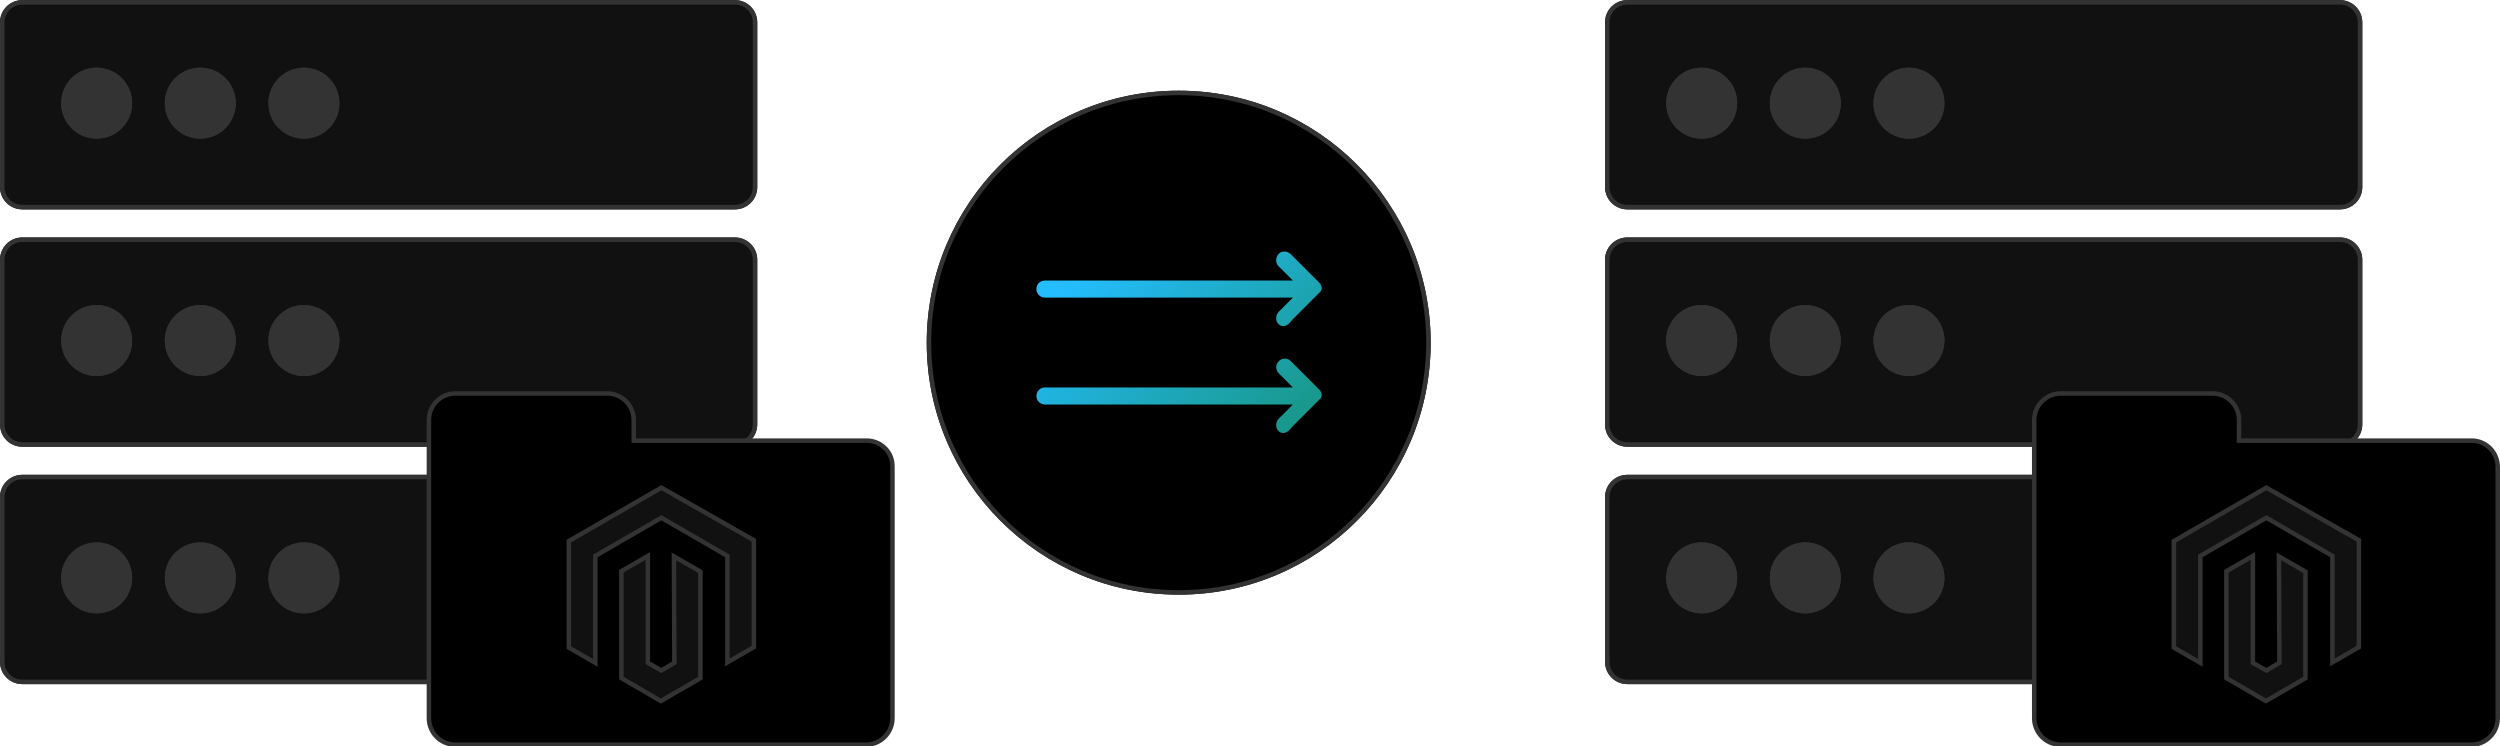 <?xml version="1.0" encoding="utf-8"?>
<!-- Generator: Adobe Illustrator 26.0.3, SVG Export Plug-In . SVG Version: 6.00 Build 0)  -->
<svg version="1.1" id="Layer_1" xmlns="http://www.w3.org/2000/svg" xmlns:xlink="http://www.w3.org/1999/xlink" x="0px" y="0px"
	 viewBox="0 0 556.6 166.2" style="enable-background:new 0 0 556.6 166.2;" xml:space="preserve">
<style type="text/css">
	.st0{fill:none;stroke:#333333;}
	.st1{fill:url(#Union_42_00000169545259389965549780000005867745613432312707_);}
	.st2{fill:#111111;}
	.st3{fill:#333333;}
	.st4{stroke:#333333;stroke-miterlimit:10;}
	.st5{fill:#111111;stroke:#333333;}
	.st6{fill:#111111;stroke:#333333;stroke-miterlimit:10;}
</style>
<g id="graphic-sla-managed-migration-dark" transform="translate(-616.354 -3629.239)">
	<g transform="matrix(1, 0, 0, 1, 616.35, 3629.24)">
		<g id="Ellipse_650-2" transform="translate(401.83 268.19)">
			<circle cx="-139.4" cy="-191.9" r="56.1"/>
			<circle class="st0" cx="-139.4" cy="-191.9" r="55.6"/>
		</g>
	</g>
	
		<linearGradient id="Union_42_00000094588906046624244770000017132713173619431311_" gradientUnits="userSpaceOnUse" x1="571.537" y1="4105.417" x2="572.405" y2="4104.808" gradientTransform="matrix(63.554 0 0 -40.313 -35471.012 169194.719)">
		<stop  offset="0" style="stop-color:#24BDFF"/>
		<stop  offset="1" style="stop-color:#19998E"/>
	</linearGradient>
	<path id="Union_42" style="fill:url(#Union_42_00000094588906046624244770000017132713173619431311_);" d="M901,3725.2
		c-0.7-0.7-0.7-1.9,0-2.7l3.2-3.2h-55.2c-1,0-1.9-0.8-1.9-1.9c0-1,0.8-1.9,1.9-1.9h55.2l-3.2-3.2c-0.7-0.8-0.7-1.9,0.1-2.7
		c0.7-0.7,1.9-0.7,2.6,0l6.4,6.4l0,0l0,0c0,0,0,0,0,0l0,0c0.4,0.4,0.6,1,0.5,1.5c0,0,0,0,0,0c0,0,0,0,0,0c0,0,0,0,0,0s0,0,0,0
		c0,0,0,0,0,0c0,0,0,0,0,0c0,0,0,0,0,0l0,0c0,0,0,0,0,0l0,0l0,0l0,0c0,0,0,0,0,0l0,0c0,0,0,0,0,0c0,0,0,0,0,0c0,0,0,0,0,0
		c0,0,0,0,0,0l0,0l0,0l0,0c0,0,0,0,0,0c0,0,0,0,0,0c0,0,0,0,0,0l0,0c-0.1,0.1-0.1,0.3-0.2,0.4c0,0,0,0,0,0c0,0,0,0,0,0l0,0l0,0
		c0,0,0,0,0,0l0,0l0,0l0,0c0,0,0,0,0,0l-6.4,6.4C902.9,3725.9,901.7,3725.9,901,3725.2L901,3725.2z M901,3701.4
		c-0.7-0.7-0.7-1.9,0-2.7l3.2-3.2h-55.2c-1,0-1.9-0.8-1.9-1.9s0.8-1.9,1.9-1.9h55.2l-3.2-3.2c-0.7-0.7-0.7-1.9,0-2.7s1.9-0.7,2.7,0
		l6.4,6.4l0,0l0,0l0,0l0,0c0.4,0.4,0.6,1,0.5,1.5c0,0,0,0,0,0c0,0,0,0,0,0s0,0,0,0s0,0,0,0c0,0,0,0,0,0c0,0,0,0,0,0s0,0,0,0l0,0
		c0,0,0,0,0,0l0,0l0,0l0,0c0,0,0,0,0,0l0,0c0,0,0,0,0,0c0,0,0,0,0,0c0,0,0,0,0,0v0l0,0l0,0l0,0c0,0,0,0,0,0c0,0,0,0,0,0c0,0,0,0,0,0
		l0,0c-0.1,0.1-0.1,0.3-0.2,0.4c0,0,0,0,0,0l0,0l0,0l0,0c0,0,0,0,0,0l0,0l0,0l0,0c0,0,0,0,0,0l-6.4,6.4
		C902.9,3702.1,901.7,3702.1,901,3701.4L901,3701.4z"/>
	<g id="Group_9825" transform="translate(811.852 3877.257)">
		<g id="Group_9822">
			<g id="Rectangle_6482">
				<path class="st2" d="M-190.5-248h158.6c2.8,0,5,2.2,5,5v36.6c0,2.8-2.2,5-5,5h-158.6c-2.8,0-5-2.2-5-5V-243
					C-195.5-245.8-193.3-248-190.5-248z"/>
				<path class="st0" d="M-190.5-247.5h158.6c2.5,0,4.5,2,4.5,4.5v36.6c0,2.5-2,4.5-4.5,4.5h-158.6c-2.5,0-4.5-2-4.5-4.5V-243
					C-195-245.5-193-247.5-190.5-247.5z"/>
			</g>
			<g id="Ellipse_625" transform="translate(13.621 15.15)">
				<circle class="st3" cx="-187.6" cy="-240.2" r="7.9"/>
				<circle class="st0" cx="-187.6" cy="-240.2" r="7.4"/>
			</g>
			<g id="Ellipse_626" transform="translate(36.694 15.15)">
				<circle class="st3" cx="-187.6" cy="-240.2" r="7.9"/>
				<circle class="st0" cx="-187.6" cy="-240.2" r="7.4"/>
			</g>
			<g id="Ellipse_627" transform="translate(59.767 15.15)">
				<circle class="st3" cx="-187.6" cy="-240.2" r="7.9"/>
				<circle class="st0" cx="-187.6" cy="-240.2" r="7.4"/>
			</g>
		</g>
		<g id="Group_9823" transform="translate(0 52.847)">
			<g id="Rectangle_6482-2">
				<path class="st2" d="M-190.5-248h158.6c2.8,0,5,2.2,5,5v36.6c0,2.8-2.2,5-5,5h-158.6c-2.8,0-5-2.2-5-5V-243
					C-195.5-245.8-193.3-248-190.5-248z"/>
				<path class="st0" d="M-190.5-247.5h158.6c2.5,0,4.5,2,4.5,4.5v36.6c0,2.5-2,4.5-4.5,4.5h-158.6c-2.5,0-4.5-2-4.5-4.5V-243
					C-195-245.5-193-247.5-190.5-247.5z"/>
			</g>
			<g id="Ellipse_625-2" transform="translate(13.621 15.15)">
				<circle class="st3" cx="-187.6" cy="-240.2" r="7.9"/>
				<circle class="st0" cx="-187.6" cy="-240.2" r="7.4"/>
			</g>
			<g id="Ellipse_626-2" transform="translate(36.694 15.15)">
				<circle class="st3" cx="-187.6" cy="-240.2" r="7.9"/>
				<circle class="st0" cx="-187.6" cy="-240.2" r="7.4"/>
			</g>
			<g id="Ellipse_627-2" transform="translate(59.767 15.15)">
				<circle class="st3" cx="-187.6" cy="-240.2" r="7.9"/>
				<circle class="st0" cx="-187.6" cy="-240.2" r="7.4"/>
			</g>
		</g>
		<g id="Group_9824" transform="translate(0 105.693)">
			<g id="Rectangle_6482-3">
				<path class="st2" d="M-190.5-248h158.6c2.8,0,5,2.2,5,5v36.6c0,2.8-2.2,5-5,5h-158.6c-2.8,0-5-2.2-5-5V-243
					C-195.5-245.8-193.3-248-190.5-248z"/>
				<path class="st0" d="M-190.5-247.5h158.6c2.5,0,4.5,2,4.5,4.5v36.6c0,2.5-2,4.5-4.5,4.5h-158.6c-2.5,0-4.5-2-4.5-4.5V-243
					C-195-245.5-193-247.5-190.5-247.5z"/>
			</g>
			<g id="Ellipse_625-3" transform="translate(13.621 15.15)">
				<circle class="st3" cx="-187.6" cy="-240.2" r="7.9"/>
				<circle class="st0" cx="-187.6" cy="-240.2" r="7.4"/>
			</g>
			<g id="Ellipse_626-3" transform="translate(36.694 15.15)">
				<circle class="st3" cx="-187.6" cy="-240.2" r="7.9"/>
				<circle class="st0" cx="-187.6" cy="-240.2" r="7.4"/>
			</g>
			<g id="Ellipse_627-3" transform="translate(59.767 15.15)">
				<circle class="st3" cx="-187.6" cy="-240.2" r="7.9"/>
				<circle class="st0" cx="-187.6" cy="-240.2" r="7.4"/>
			</g>
		</g>
	</g>
	<g id="Group_9830" transform="translate(1169.196 3877.257)">
		<g id="Group_9822-2" transform="translate(0)">
			<g id="Rectangle_6482-4">
				<path class="st2" d="M-190.5-248h158.6c2.8,0,5,2.2,5,5v36.6c0,2.8-2.2,5-5,5h-158.6c-2.8,0-5-2.2-5-5V-243
					C-195.5-245.8-193.3-248-190.5-248z"/>
				<path class="st0" d="M-190.5-247.5h158.6c2.5,0,4.5,2,4.5,4.5v36.6c0,2.5-2,4.5-4.5,4.5h-158.6c-2.5,0-4.5-2-4.5-4.5V-243
					C-195-245.5-193-247.5-190.5-247.5z"/>
			</g>
			<g id="Ellipse_625-4" transform="translate(13.621 15.15)">
				<circle class="st3" cx="-187.6" cy="-240.2" r="7.9"/>
				<circle class="st0" cx="-187.6" cy="-240.2" r="7.4"/>
			</g>
			<g id="Ellipse_626-4" transform="translate(36.694 15.15)">
				<circle class="st3" cx="-187.6" cy="-240.2" r="7.9"/>
				<circle class="st0" cx="-187.6" cy="-240.2" r="7.4"/>
			</g>
			<g id="Ellipse_627-4" transform="translate(59.767 15.15)">
				<circle class="st3" cx="-187.6" cy="-240.2" r="7.9"/>
				<circle class="st0" cx="-187.6" cy="-240.2" r="7.4"/>
			</g>
		</g>
		<g id="Group_9823-2" transform="translate(0 52.847)">
			<g id="Rectangle_6482-5">
				<path class="st2" d="M-190.5-248h158.6c2.8,0,5,2.2,5,5v36.6c0,2.8-2.2,5-5,5h-158.6c-2.8,0-5-2.2-5-5V-243
					C-195.5-245.8-193.3-248-190.5-248z"/>
				<path class="st0" d="M-190.5-247.5h158.6c2.5,0,4.5,2,4.5,4.5v36.6c0,2.5-2,4.5-4.5,4.5h-158.6c-2.5,0-4.5-2-4.5-4.5V-243
					C-195-245.5-193-247.5-190.5-247.5z"/>
			</g>
			<g id="Ellipse_625-5" transform="translate(13.621 15.15)">
				<circle class="st3" cx="-187.6" cy="-240.2" r="7.9"/>
				<circle class="st0" cx="-187.6" cy="-240.2" r="7.4"/>
			</g>
			<g id="Ellipse_626-5" transform="translate(36.694 15.15)">
				<circle class="st3" cx="-187.6" cy="-240.2" r="7.9"/>
				<circle class="st0" cx="-187.6" cy="-240.2" r="7.4"/>
			</g>
			<g id="Ellipse_627-5" transform="translate(59.767 15.15)">
				<circle class="st3" cx="-187.6" cy="-240.2" r="7.9"/>
				<circle class="st0" cx="-187.6" cy="-240.2" r="7.4"/>
			</g>
		</g>
		<g id="Group_9824-2" transform="translate(0 105.693)">
			<g id="Rectangle_6482-6">
				<path class="st2" d="M-190.5-248h158.6c2.8,0,5,2.2,5,5v36.6c0,2.8-2.2,5-5,5h-158.6c-2.8,0-5-2.2-5-5V-243
					C-195.5-245.8-193.3-248-190.5-248z"/>
				<path class="st0" d="M-190.5-247.5h158.6c2.5,0,4.5,2,4.5,4.5v36.6c0,2.5-2,4.5-4.5,4.5h-158.6c-2.5,0-4.5-2-4.5-4.5V-243
					C-195-245.5-193-247.5-190.5-247.5z"/>
			</g>
			<g id="Ellipse_625-6" transform="translate(13.621 15.15)">
				<circle class="st3" cx="-187.6" cy="-240.2" r="7.9"/>
				<circle class="st0" cx="-187.6" cy="-240.2" r="7.4"/>
			</g>
			<g id="Ellipse_626-6" transform="translate(36.694 15.15)">
				<circle class="st3" cx="-187.6" cy="-240.2" r="7.9"/>
				<circle class="st0" cx="-187.6" cy="-240.2" r="7.4"/>
			</g>
			<g id="Ellipse_627-6" transform="translate(59.767 15.15)">
				<circle class="st3" cx="-187.6" cy="-240.2" r="7.9"/>
				<circle class="st0" cx="-187.6" cy="-240.2" r="7.4"/>
			</g>
		</g>
	</g>
	<g id="Group_9828" transform="translate(907.48 3964.819)">
		<g id="Group_9785" transform="translate(0 0)">
			<g transform="matrix(1, 0, 0, 1, -291.13, -335.58)">
				<path id="Union_17-3" class="st4" d="M192.9,98.1h-51.8v-4.6c0-3.2-2.6-5.9-5.9-5.9h-33.8c-3.2,0-5.9,2.6-5.9,5.9v66.4
					c0,3.2,2.6,5.9,5.9,5.9h91.4c3.2,0,5.9-2.6,5.9-5.9v-55.9C198.8,100.7,196.2,98.1,192.9,98.1C192.9,98.1,192.9,98.1,192.9,98.1"
					/>
			</g>
		</g>
		<g id="Group_9827" transform="translate(31.014 20.994)">
			<path id="Path_19499" class="st5" d="M-174.9-248l-20.6,11.9v23.7l5.9,3.4l0-23.8l14.7-8.5l14.7,8.5v23.7l5.9-3.4v-23.8
				L-174.9-248z"/>
			<path id="Path_19500" class="st5" d="M-172-209l-2.9,1.7l-3-1.7v-23.8l-5.9,3.4l0,23.8l8.8,5.1l8.8-5.1v-23.7l-5.9-3.4L-172-209z
				"/>
		</g>
	</g>
	<g id="Group_9829" transform="translate(1264.823 3964.819)">
		<g id="Group_9785-2" transform="translate(0 0)">
			<g transform="matrix(1, 0, 0, 1, -648.47, -335.58)">
				<path id="Union_17-4" class="st4" d="M550.3,98.1h-51.8v-4.6c0-3.2-2.6-5.9-5.9-5.9h-33.8c-3.2,0-5.9,2.6-5.9,5.9v66.4
					c0,3.2,2.6,5.9,5.9,5.9h91.4c3.2,0,5.9-2.6,5.9-5.9v-55.9C556.1,100.7,553.5,98.1,550.3,98.1C550.3,98.1,550.3,98.1,550.3,98.1"
					/>
			</g>
		</g>
		<g id="Group_9827-2" transform="translate(31.014 20.994)">
			<path id="Path_19499-2" class="st6" d="M-174.9-248l-20.6,11.9v23.7l5.9,3.4l0-23.8l14.7-8.5l14.7,8.5v23.7l5.9-3.4v-23.8
				L-174.9-248z"/>
			<path id="Path_19500-2" class="st6" d="M-172-209l-2.9,1.7l-3-1.7v-23.8l-5.9,3.4l0,23.8l8.8,5.1l8.8-5.1v-23.7l-5.9-3.4
				L-172-209z"/>
		</g>
	</g>
</g>
</svg>
